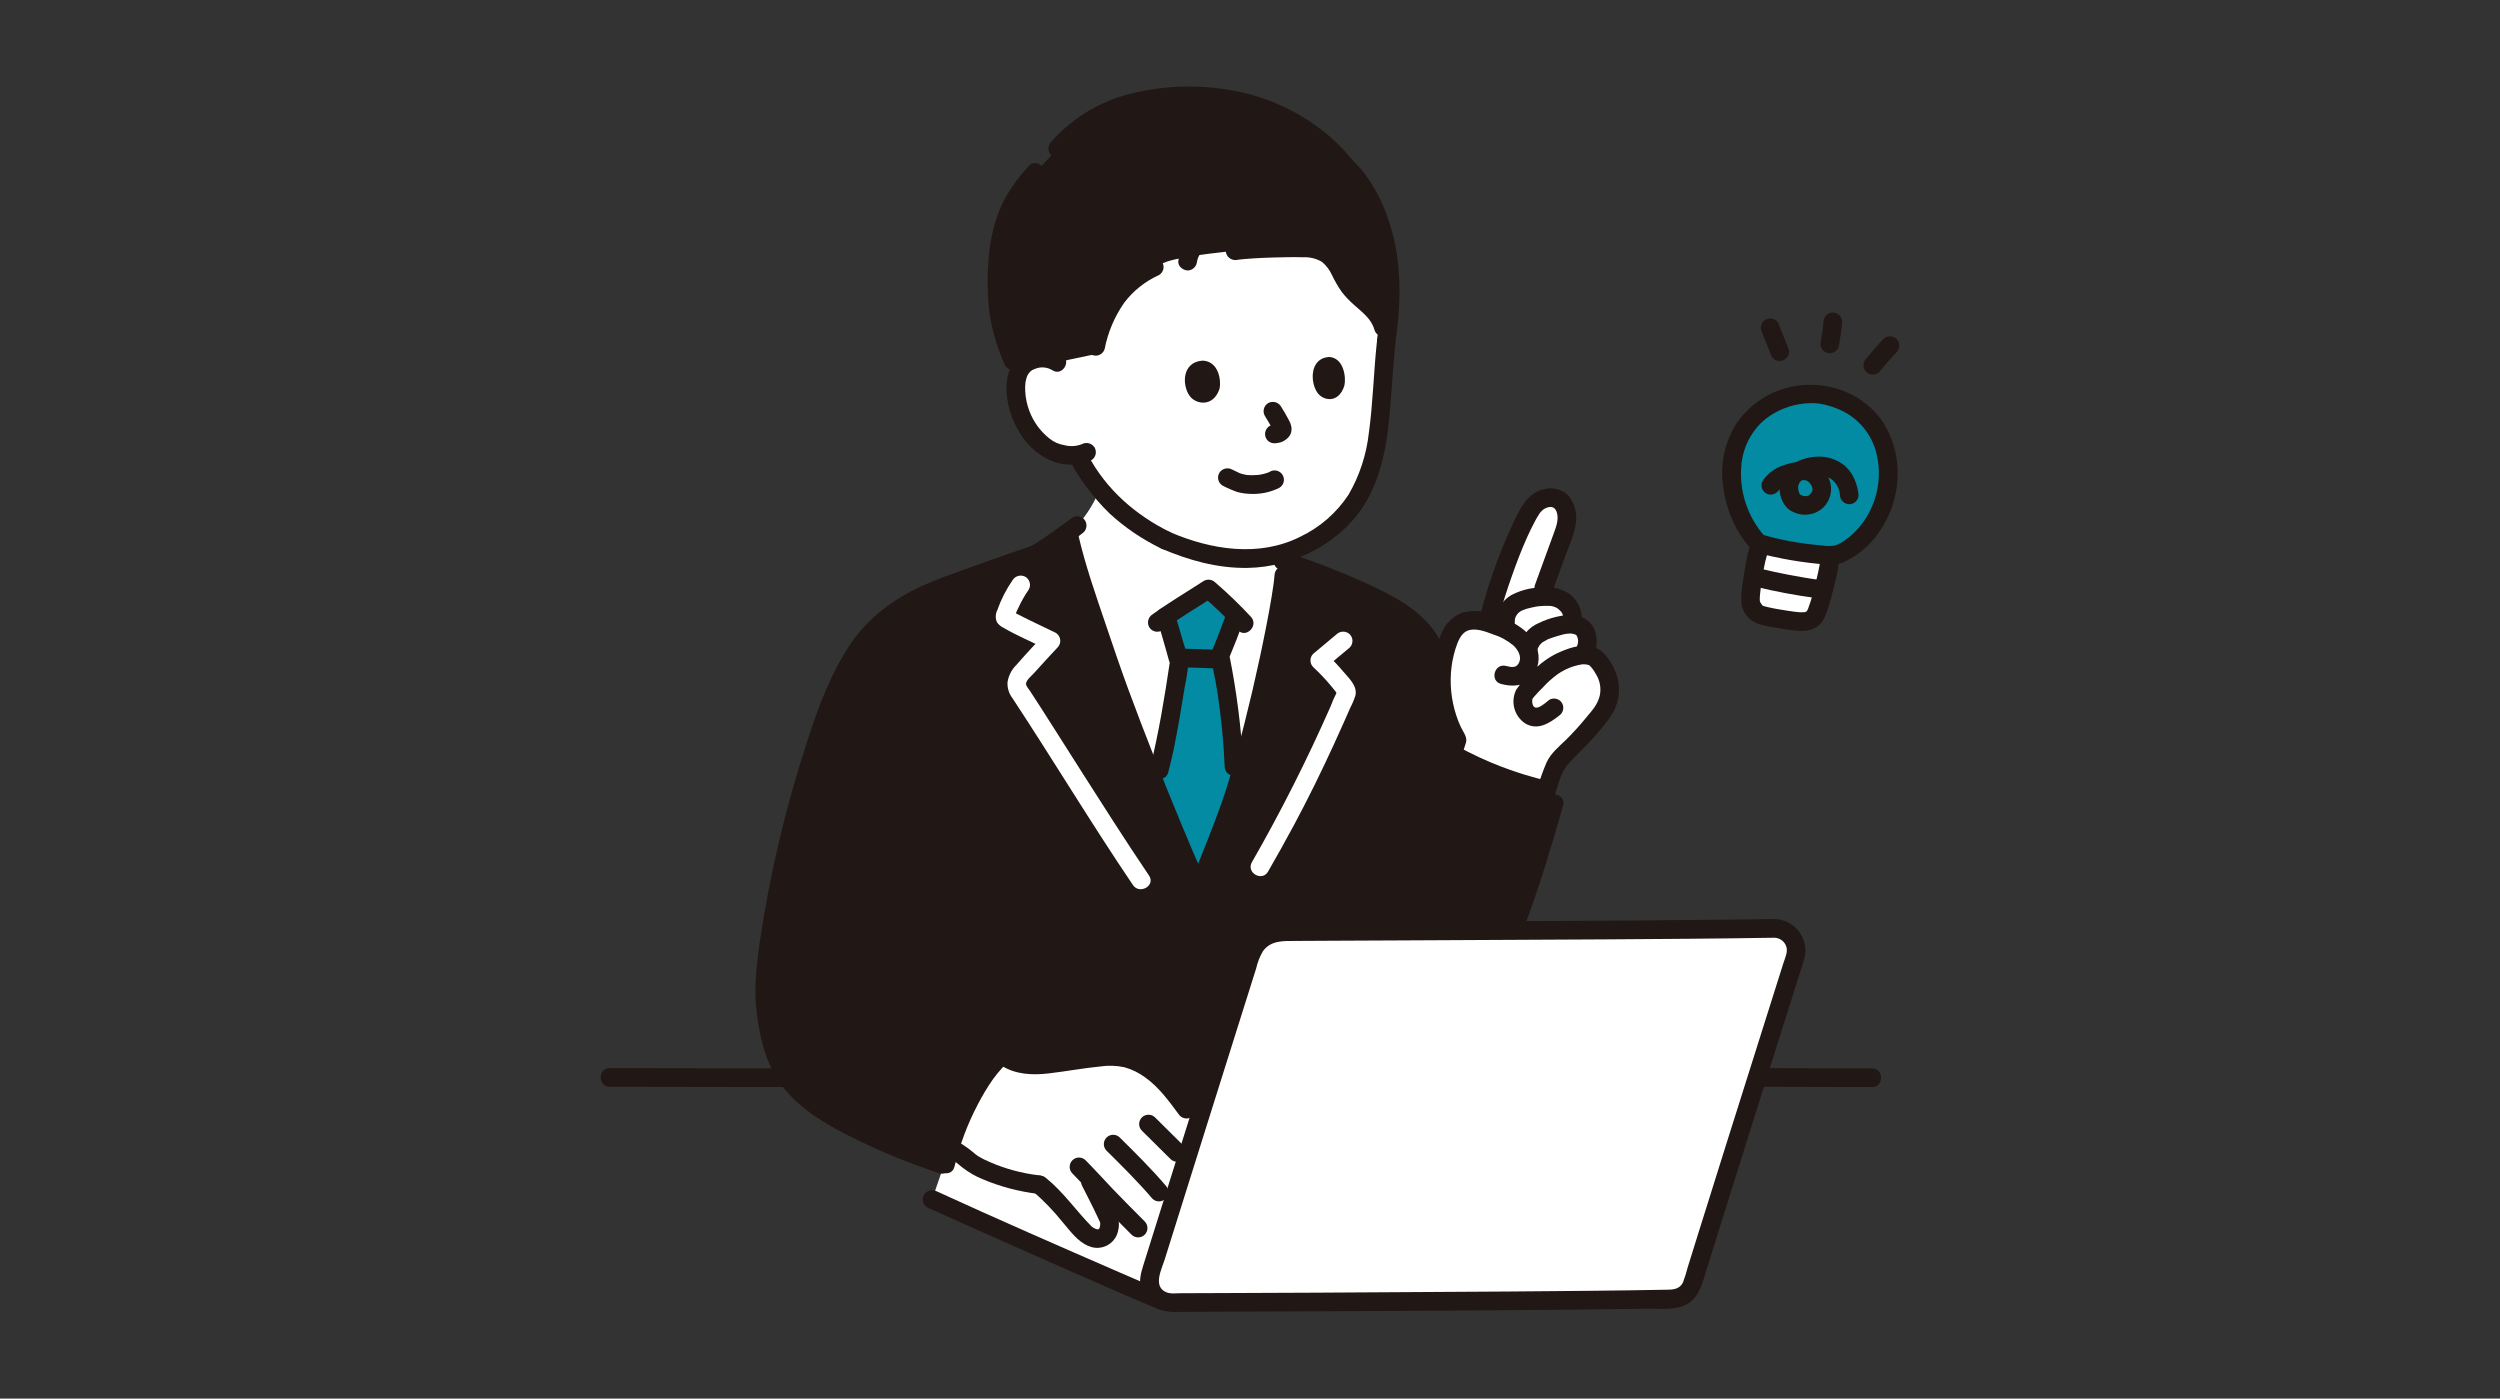 <?xml version="1.0" encoding="UTF-8"?>
<svg xmlns="http://www.w3.org/2000/svg" width="286" height="160" version="1.1" viewBox="0 0 286 160">
  <rect x="0" y="0" width="286" height="160" fill="#333333" stroke="none"/>
  <!-- Generator: Adobe Illustrator 28.7.1, SVG Export Plug-In . SVG Version: 1.2.0 Build 142)  -->
  <g>
    <g id="_レイヤー_1" data-name="レイヤー_1">
      <g>
        <path d="M133.371,61.82c-2.097-1.022-4.038-2.339-5.761-3.912-1.068-1.061-2.039-2.215-2.901-3.448,0,0-.842-1.229-1.202-1.934,0,0-.095-.186-.243-.474-1.075.109-2.158-.086-3.127-.563-1.345-.816-2.416-2.015-3.076-3.443-.772-1.463-1.164-3.947-.541-5.416.396-.901,1.246-1.52,2.226-1.618.759-.143,1.543.009,2.193.426,0,0,.23-15.124,20.413-15.124,20.183,0,17.218,12.972,17.218,12.972-.319,2.99-.506,5.978-.739,8.729-.404,4.77-1.747,9.109-5.013,11.92-3.424,2.948-7.103,4.214-11.586,3.93-.72-.046-1.415-.125-2.092-.236-1.983-.392-3.917-.998-5.769-1.808" fill="#fff"/>
        <path d="M133.368,61.822c-2.097-1.022-4.038-2.339-5.761-3.912-.158-.155-.312-.31-.46-.467-.39-.395-.954-.961-1.38-1.374-.602,1.49-1.46,2.864-2.535,4.059,0,0-.428.319-1.037.764.986,4.545,2.515,8.491,3.774,12.336,2.136,6.521,6.108,16.473,8.719,22.706.786,1.874,1.447,3.412,1.899,4.418l.943.183c.595-1.496,1.053-2.644,1.485-3.74.52-1.318.997-2.562,1.621-4.251,2.194-5.955,5.805-21.784,6.24-26.737,0,0,.148-1.184.326-2.621l-.019.006c-1.924.599-3.944.827-5.953.674-.72-.046-1.415-.125-2.092-.236-1.983-.392-3.917-.998-5.769-1.808" fill="#fff"/>
        <path d="M136.586,100.35c-.883-1.966-2.568-5.961-4.408-10.533l.137-.551.741-2.979c.432-1.736,1.812-9.995,1.83-10.543-.459-1.651-.985-3.579-1.519-5.226,1.739-1.187,3.744-2.394,4.89-3.143,1.175,1.02,2.097,1.855,3.134,2.924l-.102.286c-.445,1.253-1.252,3.308-1.726,4.439.281,1.445.627,3.03.808,4.376.596,4.449.705,5.147.908,11.242-.225.707-.441,1.346-.645,1.899-1.139,3.093-1.799,4.696-3.106,7.99l-.943-.183Z" fill="#028ba2"/>
        <path d="M138.154,133.18h-30.437c-3.735-1.237-10.599-3.908-14.865-7.098-3.012-2.253-3.822-4.563-4.563-6.752-.488-1.874-.764-3.797-.822-5.733-.001-5.373,2.343-17.319,5.93-28.573,1.678-5.264,3.957-10.233,6.24-12.627,2.543-2.663,5.448-4.221,8.909-5.472,2.961-1.07,6.733-2.435,9.683-3.42.599-.2,2.689-1.684,3.97-2.619.981,4.548,2.51,8.495,3.769,12.339,2.778,8.482,8.663,22.772,10.618,27.123l.943.183c1.307-3.295,1.966-4.897,3.106-7.99,2.194-5.955,5.805-21.784,6.24-26.737,0,0,.056-.655.134-1.553,3.929,1.309,9.748,3.562,12.978,5.61,1.39.86,2.582,2.006,3.497,3.361.893,1.575,1.639,3.229,2.226,4.942l12.073,13.732c-1.274,4.473-2.73,9.36-4.404,13.778l-35.224,27.507Z" fill="#211715"/>
        <path d="M108.664,131.333l-2.033,5.88c3.303,1.518,20.72,9.257,26.1,11.501l.36.15-.252-.13c-1.082-.56-1.605-1.817-1.241-2.979,1.125-3.596,2.755-8.797,4.477-14.281l-21.136.96c-2.148.105-4.291-.271-6.275-1.101Z" fill="#fff"/>
        <path d="M118.803,135.515c-2.578-.286-5.078-1.058-7.368-2.277-.297-.161-1.195-.957-1.475-1.148-.413-.285-.846-.538-1.297-.757,1.254-4.079,3.526-8.449,6.028-10.664,1.933,1.634,4.636,1.183,7.05.798,1.329-.212,2.661-.386,3.999-.523.701-.09,1.409-.114,2.114-.072,1.707.216,3.302.966,4.556,2.143,1.804,1.585,3.105,3.675,4.583,5.529-1.633,5.202-3.251,10.36-4.511,14.382-1.184-1.266-2.277-2.433-2.277-2.433l-1.545-1.562-1.23-1.243c-1.207-1.22-2.003-2.12-3.022-3.194.837,1.723,1.297,2.468,2.423,4.928.207.452.124,1.559-.447,1.999-.868.67-1.995-.081-2.271-.368-1.914-1.995-3.311-4.012-5.16-5.499" fill="#fff"/>
        <path d="M89.81,124.359c1.377,0,1.375-2.137,0-2.137-.844-.003-1.689-.004-2.533-.004l-10.571-.017c-2.319-.007-4.637-.011-6.955-.011-1.377,0-1.375,2.137,0,2.137.899.003,1.798.004,2.697.004l10.634.017c2.243.007,4.486.011,6.728.011h0Z" fill="#211715"/>
        <path d="M214.162,124.363c1.377,0,1.375-2.137,0-2.137-.551,0-1.102-.004-1.654-.004-3.659-.01-7.317-.031-10.976-.031-1.377,0-1.375,2.137,0,2.137.612,0,1.223.004,1.836.004,3.598.01,7.196.031,10.794.031h0Z" fill="#211715"/>
        <path d="M107.431,134.211c1.31.435,1.867-1.629.568-2.06-.608-.202-1.212-.411-1.813-.629-3.127-1.104-6.165-2.447-9.085-4.018-2.932-1.608-5.753-3.486-7.123-6.663-2.154-4.997-1.413-10.475-.504-15.663.657-3.754,1.496-7.476,2.449-11.166,1.003-4.091,2.232-8.124,3.68-12.08.669-1.791,1.457-3.535,2.36-5.221.696-1.369,1.58-2.635,2.627-3.759,2.537-2.585,5.708-4.081,9.069-5.295,1.795-.648,3.591-1.295,5.391-1.928.879-.31,1.759-.615,2.642-.915.553-.162,1.088-.378,1.599-.645,1.555-.951,3.051-1.993,4.483-3.12.498-.306.667-.95.383-1.462-.3-.507-.952-.678-1.462-.383-.175.131-.351.261-.527.39-.913.672-1.832,1.337-2.771,1.972-.42.282-.842.57-1.287.817-.084.048-.181.085-.262.137.118-.075.187-.069-.063.011-.422.136-.84.284-1.259.427-1.904.653-3.799,1.329-5.692,2.011-1.8.648-3.618,1.266-5.361,2.062-3.217,1.47-6.167,3.65-8.156,6.607-2.234,3.322-3.701,7.212-4.916,11.002-2.483,7.537-4.318,15.272-5.485,23.121-.366,2.618-.667,5.239-.37,7.878.338,3.012,1.056,6.094,2.913,8.566,2.202,2.934,5.661,4.778,8.904,6.346,2.942,1.415,5.973,2.638,9.073,3.662h-.003Z" fill="#211715"/>
        <path d="M113.701,117.411c.512.279,1.153.111,1.462-.383.296-.51.125-1.163-.383-1.462-2.194-.93-4.302-2.014-6.444-3.051-.511-.282-1.155-.114-1.462.383-.295.51-.124,1.162.383,1.462,2.142,1.038,4.25,2.122,6.443,3.052h0Z" fill="#211715"/>
        <path d="M110.223,96.712l-3.258,11.925c-.364,1.33,1.698,1.893,2.06.568l3.258-11.925c.364-1.331-1.698-1.893-2.06-.568Z" fill="#211715"/>
        <path d="M115.642,120.059c-1.163-.743-2.236,1.107-1.078,1.845,1.603,1.024,3.53,1.109,5.368.898,1.978-.228,3.932-.6,5.915-.796.931-.139,1.879-.109,2.799.089.851.242,1.652.635,2.364,1.161,1.54,1.093,2.695,2.68,3.808,4.179.306.498.95.667,1.462.383.506-.3.677-.952.383-1.462-2.358-3.174-5.208-6.635-9.547-6.574-2.129.029-4.275.449-6.374.769-1.697.259-3.581.475-5.099-.494v.002Z" fill="#211715"/>
        <path d="M132.141,127.836c-.417-.417-1.094-.417-1.511,0-.417.417-.417,1.094,0,1.511l3.268,3.239s.008.008.012.012c.421.414,1.097.409,1.511-.012.414-.421.409-1.097-.012-1.511l-3.268-3.24h0Z" fill="#211715"/>
        <path d="M133.338,137.134c.421-.414.426-1.09.012-1.511-1.647-1.926-3.451-3.717-5.253-5.497-.416-.409-1.083-.409-1.499,0-.421.414-.426,1.09-.012,1.511,1.8,1.781,3.606,3.572,5.253,5.497.416.409,1.083.409,1.499,0Z" fill="#211715"/>
        <path d="M129.452,141.251c.416.409,1.083.409,1.499,0,.421-.414.426-1.09.012-1.511-1.214-1.227-2.443-2.44-3.633-3.689-1.051-1.104-2.072-2.237-3.143-3.322-.416-.409-1.083-.409-1.499,0-.421.414-.426,1.09-.012,1.511,1.071,1.085,2.091,2.219,3.143,3.322,1.191,1.249,2.42,2.463,3.634,3.689h0Z" fill="#211715"/>
        <path d="M118.802,136.584c.589-.003,1.065-.48,1.068-1.068-.018-.582-.486-1.05-1.068-1.068-1.935-.229-3.825-.743-5.61-1.526-.45-.187-.886-.407-1.304-.659-.221-.156-.433-.324-.636-.503-.633-.526-1.323-.98-2.056-1.353h0c-.51-.298-1.164-.126-1.462.383s-.126,1.164.383,1.462c.461.229.906.49,1.331.78.102.07-.154-.124-.017-.014.072.058.143.117.215.175.146.12.291.24.438.359.725.565,1.525,1.025,2.378,1.368,2.025.85,4.16,1.411,6.342,1.664h-.002Z" fill="#211715"/>
        <path d="M115.838,121.101c.498-.307.667-.951.383-1.462-.3-.506-.952-.677-1.462-.383-2.019,1.506-3.48,3.648-4.656,5.848-1.318,2.46-2.317,5.078-2.971,7.791-.319,1.339,1.742,1.904,2.061.568.59-2.477,1.487-4.87,2.671-7.123.998-1.894,2.251-3.954,3.972-5.238h0Z" fill="#211715"/>
        <path d="M125.655,134.612c-.301-.505-.951-.675-1.462-.383-.498.307-.666.951-.383,1.462.428.855.874,1.702,1.294,2.562.243.5.476,1.004.712,1.507.082.175-.02-.078.033.079.012.035.012.077.025.11.042.099-.011-.056-.011-.079-.004.045.004.089.004.134-.003.068-.031.347.004.144-.017.098-.046.192-.068.288-.02.085-.05.115,0,.017-.028.057-.06.112-.094.165.096-.146-.067.016.036-.045-.074.067-.179.085-.271.049.057.008-.197-.065-.26-.089.156.061-.048-.031-.097-.059-.03-.017-.297-.192-.169-.099.12.087-.032-.03-.061-.058-1.772-1.796-3.209-3.914-5.178-5.517-.423-.405-1.091-.405-1.514,0-.413.419-.413,1.092,0,1.511,1.218,1.059,2.339,2.223,3.351,3.48.873,1.015,1.72,2.254,3.004,2.764.124.054.252.097.383.13,1.308.324,2.631-.473,2.956-1.781.161-.568.156-1.171-.015-1.736-.263-.668-.565-1.32-.905-1.952-.428-.875-.882-1.739-1.318-2.612l.002.006Z" fill="#211715"/>
        <path d="M133.762,148.999c.137-.566-.189-1.142-.746-1.315-.155-.065-.311-.13-.466-.195.266.112-.249-.106-.338-.143-.395-.168-.789-.337-1.184-.506-.943-.406-1.885-.814-2.827-1.223-7.029-3.059-14.063-6.126-21.03-9.325-.511-.284-1.156-.115-1.462.383-.293.51-.122,1.161.383,1.462,1.328.609,2.66,1.204,3.995,1.8,3.982,1.779,7.969,3.547,11.961,5.303,3.457,1.523,6.913,3.05,10.399,4.506.568.153,1.154-.18,1.314-.746Z" fill="#211715"/>
        <path d="M203.733,106.324c1.321.42,2.052,1.832,1.632,3.153-2.926,9.207-9.276,29.361-11.75,37.358-.318,1.032-1.263,1.744-2.343,1.764-12.542.254-45.161.37-57.268.414-.258.001-.515-.038-.761-.115-1.322-.414-2.057-1.821-1.643-3.143,2.813-8.999,8.792-28.034,11.45-36.443.512-1.619,2.01-2.724,3.708-2.734,11.172-.075,42.463-.146,56.171-.374.273-.005.544.035.804.118Z" fill="#fff"/>
        <path d="M202.929,105.136c-1.328.021-2.657.04-3.986.056-7.208.088-14.417.13-21.626.17-7.389.035-14.779.07-22.169.104-2.662.01-5.323.024-7.985.041-2.041.013-3.962.896-4.867,2.824-.638,1.361-.98,2.921-1.431,4.353-2.331,7.398-4.657,14.797-6.979,22.197-1.032,3.289-2.063,6.577-3.092,9.867-.287.916-.526,1.809-.235,2.766.32,1.055,1.103,1.907,2.128,2.315.73.23,1.499.315,2.262.25l1.804-.007c6.669-.023,13.337-.052,20.006-.086,7.529-.032,15.059-.085,22.588-.158,3.048-.026,6.096-.063,9.144-.11,1.358-.021,3.02.185,4.27-.403,1.653-.778,1.987-2.522,2.476-4.101,2.179-6.979,4.367-13.955,6.566-20.928,1.109-3.52,2.221-7.039,3.335-10.558.233-.736.466-1.471.699-2.207.246-.674.458-1.361.634-2.057.045-.229.069-.461.069-.694.006-2-1.611-3.626-3.611-3.632-1.378-.018-1.374,2.119,0,2.137.655-.013,1.24.412,1.43,1.039.19.614-.157,1.297-.345,1.888-2.144,6.768-4.281,13.538-6.411,20.311-1.085,3.446-2.167,6.893-3.244,10.343-.432,1.379-.863,2.759-1.291,4.14-.143.578-.321,1.146-.534,1.702-.307.669-.94.828-1.61.841-6.005.117-12.012.162-18.018.209-7.403.055-14.805.099-22.208.134-3.254.015-6.508.028-9.762.041l-4.083.016-1.77.006c-.547.002-1.198.103-1.704-.129-1.503-.687-.49-2.603-.145-3.707.48-1.533.96-3.066,1.441-4.599,1.139-3.635,2.28-7.269,3.421-10.903,1.158-3.689,2.318-7.377,3.479-11.064.5-1.587.999-3.173,1.5-4.76l.629-1.994c.153-.697.416-1.364.78-1.978.903-1.242,2.307-1.159,3.673-1.167,1.229-.007,2.458-.013,3.686-.02,3.146-.016,6.292-.031,9.438-.045,7.479-.028,14.959-.066,22.438-.114,6.403-.041,12.806-.082,19.208-.188,1.376-.023,1.376-2.16,0-2.138Z" fill="#211715"/>
        <path d="M178.813,92.18c.378-1.325-1.684-1.889-2.061-.569-1.321,4.637-2.701,9.265-4.402,13.778-.152.568.18,1.154.746,1.315.567.14,1.144-.188,1.314-.747,1.704-4.513,3.082-9.141,4.404-13.777h-.002Z" fill="#211715"/>
        <path d="M207.055,70.953c-.485.168-1.005.212-1.511.126-1.435-.152-2.857-.415-4.251-.787-.432-.259-.771-.647-.97-1.11-.067-.275-.091-.558-.07-.841.112-1.601.708-5.327,1.089-5.602,0,0,.114-.199.264-.466,2.515.67,5.092,1.085,7.69,1.238.014.308.024.531.024.531-.305,2.056-.808,4.078-1.503,6.037-.117.362-.369.665-.704.846-.019.01-.037.02-.057.028Z" fill="#fff"/>
        <path d="M208.43,45.141c.636.102,1.259.272,1.858.508,1.196.424,2.288,1.097,3.205,1.974,1.234,1.27,2.052,2.884,2.346,4.63.259,1.293.263,2.625.012,3.92-.26,1.161-.691,2.277-1.28,3.311-.766,1.435-2.879,3.665-4.69,4.042-2.951-.111-5.879-.573-8.721-1.378-.593-.652-1.109-1.37-1.538-2.14-.516-.944-.903-1.952-1.151-2.998-.378-1.375-.475-2.813-.284-4.227.177-1.469.72-2.871,1.58-4.075.977-1.316,2.303-2.332,3.829-2.931.285-.118.566-.219.84-.303,1.29-.404,2.654-.518,3.994-.332Z" fill="#028ba2"/>
        <path d="M204.153,44.442c-2.196.657-4.108,2.03-5.432,3.902-1.377,2.111-1.95,4.647-1.614,7.146.221,1.948.855,3.827,1.859,5.51.333.534.704,1.044,1.109,1.526.31.394.745.67,1.234.781.905.248,1.824.447,2.746.623,1.197.227,2.405.41,3.617.534,1.042.108,2.159.286,3.153-.115,1.954-.873,3.573-2.355,4.615-4.224,1.285-2.149,1.843-4.655,1.59-7.146-.173-1.809-.813-3.542-1.856-5.031-2.508-3.376-7.048-4.681-11.021-3.507-1.318.39-.753,2.451.568,2.061.734-.225,1.494-.352,2.261-.378.26-.007.52-.003.779.013.146.009.638.076.32.023.992.161,1.953.474,2.849.93,2.031,1.071,3.451,3.022,3.846,5.283.446,2.358-.01,4.798-1.277,6.836-.573.927-1.31,1.742-2.175,2.404-.401.327-.851.589-1.333.777-.534.104-1.084.104-1.618,0-2.347-.181-4.668-.607-6.926-1.272l.471.275c-2.072-2.32-3.046-5.42-2.671-8.509.212-1.667.962-3.219,2.137-4.421.511-.504,1.09-.933,1.721-1.274.246-.135.499-.254.754-.371.115-.049.102-.044-.039.015.077-.034.155-.065.232-.095.219-.087.443-.162.668-.234,1.308-.416.746-2.478-.567-2.061Z" fill="#211715"/>
        <path d="M207.705,68.413c.593.08,1.045-.553,1.068-1.068-.016-.583-.485-1.053-1.068-1.068.229.031-.186-.027-.225-.032-.141-.019-.281-.042-.422-.063-.273-.043-.545-.088-.817-.134-.562-.095-1.124-.197-1.684-.305-1.069-.206-2.133-.433-3.19-.693-.568-.145-1.148.185-1.315.746-.151.568.181,1.153.746,1.314,2.277.557,4.582.991,6.906,1.301v.002Z" fill="#211715"/>
        <path d="M210.386,64.043c.045-1.378-2.092-1.372-2.137,0-.003.086-.052.431.003.075-.019.122-.037.244-.059.366-.058.333-.126.663-.199.993-.176.808-.375,1.609-.596,2.404-.159.624-.354,1.238-.584,1.839.072-.176-.067.123-.085.158.071-.133-.09.096-.021.039-.08.065-.176.106-.279.118-.327.026-.655.014-.979-.034-.099-.012-.198-.025-.297-.039.171.023-.018-.002-.045-.006-.198-.028-.396-.056-.594-.086-.377-.057-.754-.117-1.129-.183-.384-.068-.767-.142-1.146-.231-.124-.03-.248-.061-.371-.096-.065-.019-.125-.035-.194-.06s-.048-.015.062.029l-.089-.056c.062.114-.115-.141-.126-.153.028.034.08.116-.048-.07-.041-.059-.077-.122-.114-.183-.019-.03-.106-.274-.056-.093.057.208.033-.117.02.009.009-.091-.01-.206-.01-.295.001-.144.016-.288.028-.432.028-.31.063-.619.102-.928-.004.028.041-.328.024-.184s.032-.226.028-.193c.022-.153.045-.305.068-.456.106-.687.225-1.374.38-2.052.061-.266.13-.529.211-.789.053-.169.101-.185-.006-.007.138-.23-.077.069-.053.049.412-.419.412-1.092,0-1.511-.423-.403-1.088-.403-1.511,0-.488.418-.615,1.29-.744,1.882-.19.876-.331,1.762-.452,2.653-.178.882-.228,1.786-.15,2.682.205.968.882,1.769,1.802,2.134.744.234,1.508.4,2.282.496.897.183,1.806.301,2.72.352,1.129.018,2.19-.431,2.671-1.504.312-.742.567-1.507.763-2.288.232-.828.436-1.663.614-2.503.152-.605.251-1.223.297-1.845h0Z" fill="#211715"/>
        <path d="M203.537,37.214c-.049-.178-.144-.341-.275-.471l-.216-.167h0c-.51-.298-1.164-.126-1.462.383-.145.249-.184.546-.108.824.356.912.719,1.822,1.089,2.73.049.178.144.341.275.471l.216.167s0,0,0,0c.51.298,1.164.126,1.462-.384.145-.249.184-.545.108-.823-.369-.908-.732-1.818-1.09-2.73h.001Z" fill="#211715"/>
        <path d="M208.298,39.056c-.063.278-.025.57.108.823.142.239.371.415.638.49.278.074.574.035.824-.108.24-.142.415-.37.49-.638.169-.927.299-1.862.388-2.799.004-.284-.109-.558-.312-.757-.417-.417-1.094-.417-1.511,0-.193.206-.304.475-.312.757-.036.373-.078.745-.128,1.116l.038-.284c-.064.468-.138.934-.223,1.399h0Z" fill="#211715"/>
        <path d="M213.498,41.029c-.131.131-.225.293-.275.471l-.038.284c0,.284.112.556.312.757.202.199.474.31.757.312.284,0,.556-.111.757-.312.623-.772,1.269-1.53,1.959-2.243.195-.205.306-.475.312-.757,0-.284-.112-.556-.312-.757-.202-.198-.474-.31-.757-.312-.283.002-.554.114-.757.312-.688.716-1.332,1.475-1.955,2.246h-.003Z" fill="#211715"/>
        <path d="M201.661,54.983c-.292.51-.122,1.16.383,1.462.511.284,1.156.115,1.462-.383.146-.204.333-.375.548-.504.272-.169.569-.295.879-.372.377-.113.763-.194,1.153-.244.091-.012.183-.018.275-.019.008,0,.211.02.086,0,.1.006.197.038.281.093.167.086.307.216.407.375.034.054.065.109.098.164.018.028.104.206.045.073-.048-.106.056.173.066.232.028.21-.035.421-.172.581-.096.133-.231.233-.386.286-.227.065-.47.043-.682-.061-.09-.03-.175-.074-.253-.129.185.137.045.008-.011-.114.039.083-.04-.118-.047-.14-.023-.073-.043-.147-.061-.223-.006-.023-.04-.249-.026-.123s0-.114,0-.141c-.001-.057,0-.113.005-.17-.013.164,0-.002.008-.035.013-.057.153-.389.064-.223.038-.073.08-.144.126-.212.093-.138-.098.106.016-.016.045-.049.092-.095.139-.142.018-.018.176-.15.084-.078-.041.034.168-.108.232-.144.03-.017.382-.186.22-.119.269-.106.548-.185.833-.236.213-.042.089-.019.039-.012.071-.01.144-.016.215-.021.142-.012.284-.016.426-.016,1.261,0,2.302.985,2.373,2.244.014.584.484,1.054,1.068,1.069.589-.003,1.065-.48,1.068-1.069-.173-1.416-.702-2.733-1.901-3.585-.987-.658-2.185-.923-3.358-.744-1.892.239-3.85,1.425-3.793,3.565.028,1.078.505,2.233,1.529,2.698.996.511,2.191.437,3.116-.192,1.046-.731,1.503-2.051,1.133-3.272-.298-.925-.979-1.678-1.87-2.067-1.029-.431-2.272-.17-3.3.165-1.021.293-1.91.929-2.518,1.801h0Z" fill="#211715"/>
        <path d="M121.001,16.993c3.76-4.41,8.932-5.79,14.076-5.991,5.181-.281,10.312,1.142,14.608,4.051,1.587,1.117,3.01,2.451,4.227,3.962,2.734,2.407,5.051,7.809,5.107,13.254.053,1.729-.021,3.46-.223,5.179l-.537-.034c-.573-2.257-3.025-3.123-4.201-5.086-.677-1.131-1.135-2.48-2.198-3.237-.838-.514-1.809-.767-2.791-.727-2.592-.051-5.186.058-7.764.327,0,0-5.659.515-7.814,1.241-.467.158-1.44.613-1.44.613-2.218.99-4.044,2.69-5.189,4.832-.702,1.335-1.212,2.762-1.514,4.24l-.209.935-4.201.884c-.65-.417-1.434-.569-2.193-.426-.979.098-1.83.716-2.226,1.617-1.226-2.577-2.246-5.362-2.394-8.297-.381-7.487,1.044-11.014,4.331-14.591l2.545-2.746Z" fill="#211715"/>
        <path d="M116.113,43.524c-1.575-2.586-1.796-7.46-1.962-9.531-.149-1.928.003-3.866.448-5.748.881-3.741,2.259-6.813,5.12-9.523" fill="none"/>
        <path d="M158.229,40.85c.719-3.946.75-7.986.092-11.942-.651-3.366-2.289-7.132-4.534-9.709-3.888-4.465-9.639-7.136-16.751-7.403-4.944-.278-9.825,1.216-13.765,4.215" fill="none"/>
        <path d="M136.101,45.297c-.884-1.207-.917-3.885,1.487-4.043,1.828.079,2.153,2.275,1.914,3.254-.708,2.088-2.681,1.777-3.402.789Z" fill="#211715"/>
        <path d="M150.685,44.886c-.813-1.212-.848-3.899,1.352-4.051,1.674.084,1.979,2.29,1.763,3.269-.642,2.093-2.45,1.776-3.115.782Z" fill="#211715"/>
        <path d="M146.543,46.496c-.306-.499-.951-.668-1.462-.383-.505.301-.675.952-.383,1.462.173.276.341.554.504.836.184.3.351.611.5.93l-.108-.256c.03.073.052.15.064.228l-.038-.284c.003.036.003.073,0,.109l.038-.284c-.003.023-.009.046-.018.068l.108-.255c-.009.022-.02.043-.034.063l.167-.216c-.049.058-.103.111-.162.158l.216-.167c-.069.054-.145.099-.226.134l.256-.108c-.084.032-.171.053-.259.065l.284-.038c-.162.019-.324.036-.484.064-.27.071-.5.247-.638.49,0,0,0,0,0,0-.298.51-.126,1.164.384,1.462.252.136.545.175.823.108.016-.003.031-.008.047-.008l-.284.038c.214-.013.427-.046.635-.098.309-.098.592-.266.826-.49.188-.171.327-.39.401-.633.065-.243.072-.499.019-.745-.056-.241-.147-.473-.272-.687-.273-.535-.584-1.053-.903-1.561h0Z" fill="#211715"/>
        <path d="M120.398,42.36c1.168.737,2.239-1.114,1.079-1.845-1.697-1.022-3.873-.752-5.269.654-.975,1.073-1.165,2.619-1.027,4.012.146,1.527.646,2.998,1.461,4.298.816,1.413,2.056,2.533,3.544,3.201,1.487.641,3.173.634,4.654-.02.505-.301.675-.952.383-1.462-.308-.497-.95-.665-1.462-.383-.649.254-1.362.291-2.033.103-.606-.097-1.176-.351-1.653-.736-1.038-.815-1.834-1.899-2.302-3.133-.281-.725-.445-1.49-.486-2.267-.025-.359-.014-.72.032-1.077.024-.14.057-.278.098-.414.026-.086.054-.171.084-.255-.043.095-.044.098-.003.009.152-.393.471-.698.871-.83.659-.29,1.419-.236,2.03.146h0Z" fill="#211715"/>
        <path d="M146.352,55.807h0c.51-.298.681-.952.383-1.462-.298-.51-.952-.681-1.462-.383-.049.026-.1.051-.15.076-.043.022-.17.046-.032.016.147-.032-.002-.002-.039.012-.046.017-.095.033-.139.048-.209.068-.421.123-.636.165-.107.009-.214.028-.318.054.006-.019.221-.024.041-.008-.054.005-.109.011-.163.016-.219.019-.439.027-.658.024-.122-.001-.243-.007-.365-.015-.053-.004-.106-.008-.159-.014-.031-.004-.21-.024-.053-.004s-.019-.005-.05-.01c-.05-.009-.099-.018-.149-.028-.096-.02-.193-.044-.286-.069s-.183-.061-.275-.089c-.147-.046.227.109-.029-.012l-.168-.079c-.231-.109-.459-.227-.693-.332-.512-.28-1.153-.112-1.462.383-.296.51-.125,1.163.383,1.462.55.29,1.122.537,1.711.738.521.135,1.058.204,1.596.207,1.099.035,2.189-.204,3.173-.695h0Z" fill="#211715"/>
        <path d="M132.829,62.742c.511.286,1.157.116,1.462-.383.292-.51.122-1.16-.383-1.462-3.974-1.948-7.379-4.891-9.48-8.911-.638-1.22-2.482-.139-1.845,1.079.524.969,1.129,1.892,1.807,2.76.765,1.042,1.617,2.018,2.546,2.918,1.758,1.615,3.744,2.962,5.894,4h0Z" fill="#211715"/>
        <path d="M159.635,39.286c-.004-.588-.48-1.065-1.068-1.069-.583.016-1.052.485-1.068,1.069-.36,3.408-.434,6.862-.905,10.256-.276,2.492-1.071,4.899-2.332,7.066-1.357,2.056-3.246,3.705-5.466,4.772-4.714,2.396-10.205,1.527-14.887-.481-.512-.282-1.155-.113-1.462.383-.294.51-.123,1.161.383,1.462,3.134,1.343,6.407,2.271,9.844,2.226,5.448-.074,11.006-2.956,13.724-7.776,1.37-2.429,2.025-5.16,2.366-7.907.411-3.319.52-6.675.871-10.002v.002Z" fill="#211715"/>
        <path d="M120.241,16.238c-.406.422-.406,1.089,0,1.511.419.412,1.092.412,1.511,0,2.663-3.088,6.275-4.771,10.261-5.399,7.064-1.113,14.659.733,19.779,5.886.642.648,1.216,1.352,1.849,2.003.491.512.929,1.072,1.309,1.671.96,1.518,1.692,3.168,2.174,4.897,1.1,3.829,1.033,7.953.432,11.865-.142.567.187,1.145.746,1.314.569.153,1.154-.18,1.315-.746.736-4.794.783-9.811-.894-14.422-.621-1.792-1.514-3.479-2.646-5.001-.524-.683-1.155-1.255-1.699-1.914-.655-.781-1.369-1.509-2.137-2.179-2.94-2.555-6.473-4.335-10.276-5.178-3.9-.857-7.939-.861-11.84-.009-3.827.775-7.297,2.777-9.884,5.703h0Z" fill="#211715"/>
        <path d="M114.986,41.816c.3.506.952.677,1.462.383.493-.31.661-.95.383-1.462-.841-1.871-1.382-3.862-1.603-5.902-.244-2.88-.19-5.947.642-8.735.675-2.097,1.818-4.014,3.342-5.605.927-1.014-.581-2.528-1.511-1.511-.986,1.048-1.85,2.204-2.577,3.446-1.393,2.464-1.95,5.244-2.089,8.049-.114,1.882-.044,3.771.211,5.639.334,1.965.918,3.879,1.736,5.696h.003Z" fill="#211715"/>
        <path d="M140.27,28.975c.172.557.748.883,1.314.746.342-.05-.106.012.106-.014.06-.008.12-.014.18-.021.171-.019.343-.036.514-.052.356-.032.712-.057,1.068-.079.77-.048,1.54-.078,2.311-.099,1.099-.03,2.202-.054,3.301-.024.762-.042,1.518.143,2.175.53.489.411.878.927,1.139,1.509.316.658.682,1.291,1.094,1.894.439.568.934,1.09,1.478,1.558.899.798,1.941,1.567,2.274,2.777.366,1.326,2.427.76,2.06-.568-.482-1.745-1.828-2.8-3.103-3.969-.525-.455-.974-.99-1.33-1.587-.358-.719-.752-1.419-1.182-2.098-.502-.754-1.21-1.349-2.04-1.713-.845-.321-1.742-.48-2.646-.47-2.662-.099-5.328.024-7.969.367-.565.16-.897.743-.746,1.311Z" fill="#211715"/>
        <path d="M132.588,31.468c.505-.301.676-.952.383-1.462-.308-.497-.95-.665-1.462-.383-1.847.872-3.449,2.186-4.666,3.826-1.242,1.766-2.102,3.771-2.526,5.887-.157.569.177,1.157.746,1.314.569.157,1.157-.177,1.314-.746.37-1.894,1.131-3.691,2.235-5.274,1.039-1.37,2.406-2.457,3.975-3.161h0Z" fill="#211715"/>
        <path d="M134.8,29.875c-.071.594.547,1.045,1.068,1.069.584-.014,1.054-.484,1.068-1.069-.055.455-.006.069.021-.045.025-.094.052-.186.081-.275.016-.048.035-.095.052-.142.076-.208-.112.235-.03.068.049-.1.094-.201.147-.299.124-.231.28-.435.421-.654-.17.264-.078.101-.03.042s.097-.116.147-.173c.087-.099.181-.198.283-.298.102-.1.207-.196.316-.289.068-.05.133-.103.195-.16-.189.204-.083.064-.011.012.275-.198.565-.374.868-.527.064-.033.128-.064.192-.093l.131-.06c-.144.06-.162.067-.053.023.165-.063.329-.125.497-.178.386-.121.78-.212,1.18-.272.565-.163.896-.746.746-1.314-.17-.559-.748-.887-1.315-.746-2.744.425-5.626,2.453-5.977,5.383h0Z" fill="#211715"/>
        <path d="M142.321,70.87c.152-.568-.18-1.153-.746-1.314-.567-.142-1.145.187-1.314.746-.474,1.326-.988,2.638-1.52,3.941-.187.358-.253.767-.186,1.165.077.438.174.874.261,1.31.166.83.331,1.662.459,2.499.432,2.82.709,5.662.83,8.513.06,1.372,2.197,1.375,2.137,0-.223-4.365-.773-8.707-1.647-12.989v.568c.612-1.464,1.191-2.945,1.725-4.439h.001Z" fill="#211715"/>
        <path d="M134.399,70.231c-.421-1.306-2.483-.744-2.06.568.372,1.16.711,2.331,1.04,3.504.091.324.182.648.271.973.025.093.184.673.169.483.011.141-.051.393-.003.065-.596,4.008-1.255,8.015-2.226,11.949-.33,1.337,1.731,1.904,2.06.568.207-.841.43-1.68.604-2.529.502-2.445.905-4.912,1.306-7.375.185-.855.315-1.721.387-2.593.021-.773-.382-1.66-.592-2.404-.302-1.072-.614-2.143-.956-3.205v-.003Z" fill="#211715"/>
        <path d="M140.387,75.408c0-.59-.478-1.068-1.069-1.068-1.237-.049-2.474-.1-3.712-.122-.59,0-1.068.478-1.068,1.069,0,.59.478,1.068,1.068,1.068,1.238.022,2.475.073,3.712.122.59,0,1.069-.478,1.069-1.069Z" fill="#211715"/>
        <path d="M117.304,65.985c-.512-.282-1.154-.113-1.462.383-.733,1.058-1.321,2.209-1.747,3.423-.223.436-.238.949-.042,1.397.189.27.444.486.741.629,1.572.912,3.266,1.627,4.9,2.418l-.216-1.678c-1.073,1.155-2.155,2.302-3.187,3.494-.555.536-.917,1.24-1.032,2.003-.033.655.169,1.301.568,1.821,4.664,7.079,9.028,14.349,13.78,21.37.768,1.134,2.618.064,1.845-1.078-1.355-2.003-2.678-4.025-3.99-6.055-2.347-3.632-4.652-7.289-6.973-10.937-.886-1.392-1.772-2.783-2.677-4.164-.142-.215-.445-.532-.433-.793.019-.428.648-.916.91-1.212.882-.996,1.795-1.964,2.7-2.938.058-.06.109-.126.152-.197.307-.511.143-1.174-.368-1.481-.996-.482-1.997-.952-2.991-1.438-.486-.239-.971-.476-1.449-.728-.175-.092-.351-.185-.521-.287-.048-.036-.099-.067-.153-.093-.093-.064-.055-.033.114.093-.144-.13-.069.006.226.41v.568c.103-.485.274-.954.508-1.391.332-.725.727-1.42,1.181-2.076.293-.51.122-1.161-.383-1.462Z" fill="#fff"/>
        <path d="M143.218,98.634c-.687,1.196,1.16,2.271,1.845,1.079,1.009-1.756,2-3.523,2.957-5.308,1.632-3.043,3.153-6.141,4.591-9.279.405-.883.804-1.769,1.199-2.657.223-.505.446-1.01.668-1.516.236-.446.431-.912.582-1.393.247-1.076-.74-1.966-1.371-2.712-.609-.722-1.26-1.406-1.952-2.048v1.511s2.676-2.238,2.676-2.238c.412-.419.412-1.092,0-1.511-.424-.402-1.087-.402-1.511,0l-2.677,2.238c-.414.419-.414,1.092,0,1.511.739.686,1.432,1.419,2.076,2.194.167.201.331.404.493.609.094.119.188.407.193.117.006-.328-.053-.022-.098.053-.257.501-.484,1.017-.678,1.546-2.683,6.088-5.685,12.031-8.993,17.804h0Z" fill="#fff"/>
        <path d="M147.944,65.805c-.005-.588-.48-1.064-1.068-1.069-.584.015-1.054.485-1.068,1.069-.018.195-.038.39-.061.585-.011.094-.022.188-.034.282-.012.085-.041.317-.012.1-.063.466-.134.93-.21,1.395-.183,1.131-.392,2.259-.612,3.384-.96,4.918-2.096,9.79-3.408,14.615-.525,1.933-1.073,3.868-1.744,5.756-.998,2.805-2.13,5.56-3.228,8.325-.153.569.18,1.154.747,1.314.567.139,1.143-.189,1.314-.746,1.179-2.971,2.423-5.929,3.447-8.959,1.443-4.485,2.657-9.04,3.639-13.648.927-4.075,1.923-8.232,2.299-12.404h0Z" fill="#211715"/>
        <path d="M123.369,61.25c-.312-1.341-2.372-.77-2.06.569.906,3.892,2.29,7.634,3.541,11.422,1.715,5.193,3.682,10.301,5.707,15.381,1.639,4.113,3.295,8.228,5.108,12.268.301.506.952.676,1.462.383.495-.309.663-.95.383-1.462-.859-1.914-1.595-3.681-2.381-5.577-2.1-5.066-4.129-10.164-6.027-15.309-.919-2.491-1.763-5.005-2.616-7.52-1.138-3.356-2.312-6.699-3.116-10.155h0Z" fill="#211715"/>
        <path d="M143.109,70.566c-1.291-1.39-2.658-2.707-4.096-3.945-.347-.336-.874-.405-1.295-.167-1.958,1.273-3.974,2.457-5.867,3.829-.498.306-.667.951-.383,1.462.301.506.952.676,1.462.383,1.893-1.371,3.908-2.554,5.867-3.829l-1.295-.167c1.438,1.238,2.805,2.555,4.096,3.945.932,1.015,2.441-.5,1.511-1.511Z" fill="#211715"/>
        <path d="M164.679,78.447c.424,1.304,2.487.743,2.061-.568-.547-1.684-1.261-3.31-2.13-4.853-1.685-2.975-4.811-4.669-7.803-6.065-3.187-1.468-6.458-2.747-9.795-3.833-1.311-.432-1.868,1.632-.568,2.061,1.721.569,3.425,1.184,5.112,1.844,2.885,1.129,5.927,2.327,8.465,4.136,1.237.864,2.253,2.008,2.964,3.339.675,1.263,1.242,2.581,1.694,3.94h0Z" fill="#211715"/>
        <path d="M165.6,73.57c.296-.86.721-1.737,1.493-2.217.92-.571,2.054-.432,3.122-.107l.203-.79c.798-3.103,2.738-8.616,4.284-11.407.476-.86.903-1.543,1.719-1.899.744-.325,1.721-.313,2.23.28.518.683.722,1.553.561,2.395-.097.51-.244,1.01-.437,1.492-.721,1.98-1.443,3.959-2.166,5.938l-.386,1.009c.387-.035.776-.039,1.164-.013.681.037,1.325.325,1.805.81.606.588.98,1.499.334,2.345.151-.012.302-.006.451.02.8.16,1.248.338,1.54,1.28.186.711.051,1.469-.371,2.072,0,0-.032.064-.081.162.566-.079,1.138.089,1.571.463.761.825,1.254,1.862,1.412,2.974.21.952-.301,2.657-.88,3.333-1.031,1.307-2.138,2.552-3.315,3.729-.709.605-1.338,1.297-1.873,2.059-.384.62-.617,1.321-.68,2.048l-.19.89c-3.31-.98-7.99-2.335-10.884-3.369l.032-.16c.292-1.47-.057-.418.548-2.062-1.533-2.566-2.175-5.568-1.825-8.536.108-.933.316-1.851.62-2.739Z" fill="#fff"/>
        <path d="M175.579,66.972c-.152.568.181,1.154.747,1.314.567.141,1.145-.187,1.314-.746.486-1.331.972-2.661,1.458-3.993.45-1.235,1.047-2.494,1.195-3.811.143-1.073-.159-2.157-.836-3.001-.744-.77-1.853-1.063-2.88-.762-1.889.444-2.775,2.375-3.522,3.977-1.528,3.289-2.755,6.709-3.665,10.22-.346,1.335,1.715,1.898,2.06.568.425-1.641.95-3.258,1.514-4.856.53-1.501,1.095-2.994,1.749-4.446.274-.608.563-1.21.883-1.796.301-.549.635-1.258,1.251-1.518.566-.239,1.024-.154,1.231.436.278.802-.027,1.626-.301,2.383-.726,2.012-1.465,4.02-2.2,6.03h0Z" fill="#211715"/>
        <path d="M178.32,81.903c.497-.307.666-.95.383-1.462-.3-.507-.952-.677-1.462-.383-.498.384-1.736,1.587-1.944.364-.017-.145-.017-.291,0-.436.037-.074.083-.144.138-.207-.101.138.013-.011.03-.032.336-.398.703-.77,1.072-1.138.507-.556,1.07-1.058,1.681-1.497.807-.556,1.724-.931,2.69-1.098.305-.043.617-.012.908.09.29.275.532.598.716.953.495.746.668,1.659.479,2.534-.28,1.076-.857,1.661-1.546,2.493-.718.885-1.484,1.729-2.295,2.53-.806.78-1.758,1.56-2.239,2.599-.407.944-.752,1.914-1.032,2.904l1.315-.746c-3.697-.847-7.257-2.21-10.573-4.05l.49,1.207c.235-.519.431-1.055.587-1.603.152-.622-.327-1.188-.583-1.723-.212-.445-.394-.905-.544-1.374-.586-1.791-.769-3.69-.534-5.561.116-.909.339-1.8.664-2.657.268-.695.682-1.414,1.475-1.553.853-.15,1.766.201,2.551.496.877.268,1.691.708,2.395,1.296.473.456.927,1.166.682,1.846-.273.757-.872.664-1.535.49-1.333-.351-1.897,1.711-.568,2.06,1.279.335,2.587.306,3.501-.778.798-.95,1.015-2.259.566-3.415-.837-2.181-3.173-3.197-5.263-3.832-1.039-.374-2.167-.419-3.233-.129-1.074.402-1.93,1.234-2.362,2.296-1.827,4.031-1.333,9.002.834,12.793l-.108-.823c-.186.534-.37,1.077-.587,1.603-.127.467.073.96.49,1.207,3.478,1.933,7.211,3.368,11.089,4.262.567.143,1.146-.186,1.314-.746.421-1.346.664-2.479,1.579-3.447,1.077-1.141,2.224-2.182,3.231-3.392.889-1.069,1.776-2.027,2.212-3.378.399-1.317.277-2.737-.341-3.967-.496-1.114-1.347-2.317-2.614-2.554-1.394-.26-2.698.241-3.944.813-.987.489-1.882,1.145-2.646,1.938-.759.643-1.427,1.387-1.985,2.212-.679,1.364-.233,3.02,1.038,3.86,1.41.821,2.713,0,3.832-.863h-.002Z" fill="#211715"/>
        <path d="M180.221,74.24c-.291.51-.121,1.16.383,1.462.511.284,1.155.115,1.462-.383.739-1.091.801-2.506.16-3.657-.582-.89-1.6-1.397-2.661-1.324-1.221.084-2.415.4-3.517.931-1.174.491-2.03,1.531-2.286,2.778-.14.567.188,1.144.746,1.314.569.154,1.155-.179,1.315-.746.02-.12.047-.239.081-.356.015-.05.031-.1.049-.149-.035.078-.037.083-.004.016.046-.094.097-.185.154-.273.028-.045.058-.087.089-.129-.047.066-.047.07,0,.014.071-.076.144-.148.223-.219s-.081.041.071-.054c.178-.112.357-.211.544-.307.211-.107-.07.018.134-.058.1-.037.199-.075.299-.11.2-.069.402-.133.604-.196.237-.073.474-.148.715-.206.121-.029.242-.052.364-.073-.206.037.061-.008.106-.012.105-.012.21-.023.315-.027.021,0,.358.013.126-.016.159.024.315.062.468.113.035.01.069.022.103.034.077.027.045.012-.094-.045.062.025.121.057.175.097-.118-.097-.146-.119-.085-.067.026.022.05.045.073.069.117.209-.111-.219.01.01.039.073.079.142.116.216-.106-.213.017.07.027.104.003.011.058.329.045.168.009.113.009.226,0,.339.012-.175-.025.121-.032.15-.025.101-.056.201-.092.299.06-.165-.019.035-.05.089-.041.071-.085.139-.134.204h-.002Z" fill="#211715"/>
        <path d="M178.795,70.51c0,.59.478,1.068,1.069,1.068s1.069-.478,1.069-1.068c-.06-1.157-.705-2.203-1.712-2.775-.984-.524-2.115-.706-3.214-.517-1.122.061-2.217.372-3.203.912-1.044.65-1.67,1.802-1.647,3.032,0,.59.478,1.068,1.069,1.068s1.069-.478,1.069-1.068c-.027-.296.055-.592.232-.831.146-.21.346-.377.579-.483.325-.146.666-.254,1.016-.323.179-.041.36-.081.541-.115.091-.016.182-.031.273-.045.19-.028-.127.013.075-.009.414-.047.831-.061,1.247-.042.138.002.275.023.407.062.092.023.182.051.271.085-.132-.053.029.017.079.045.058.032.114.067.171.102.07.043.17.128.052.03.115.095.224.199.325.309.053.059.016,0,.085.112.043.066.081.135.115.205-.047-.107.025.104.031.128.016.072.018.073.004,0v.117h0Z" fill="#211715"/>
      </g>
    </g>
  </g>
</svg>